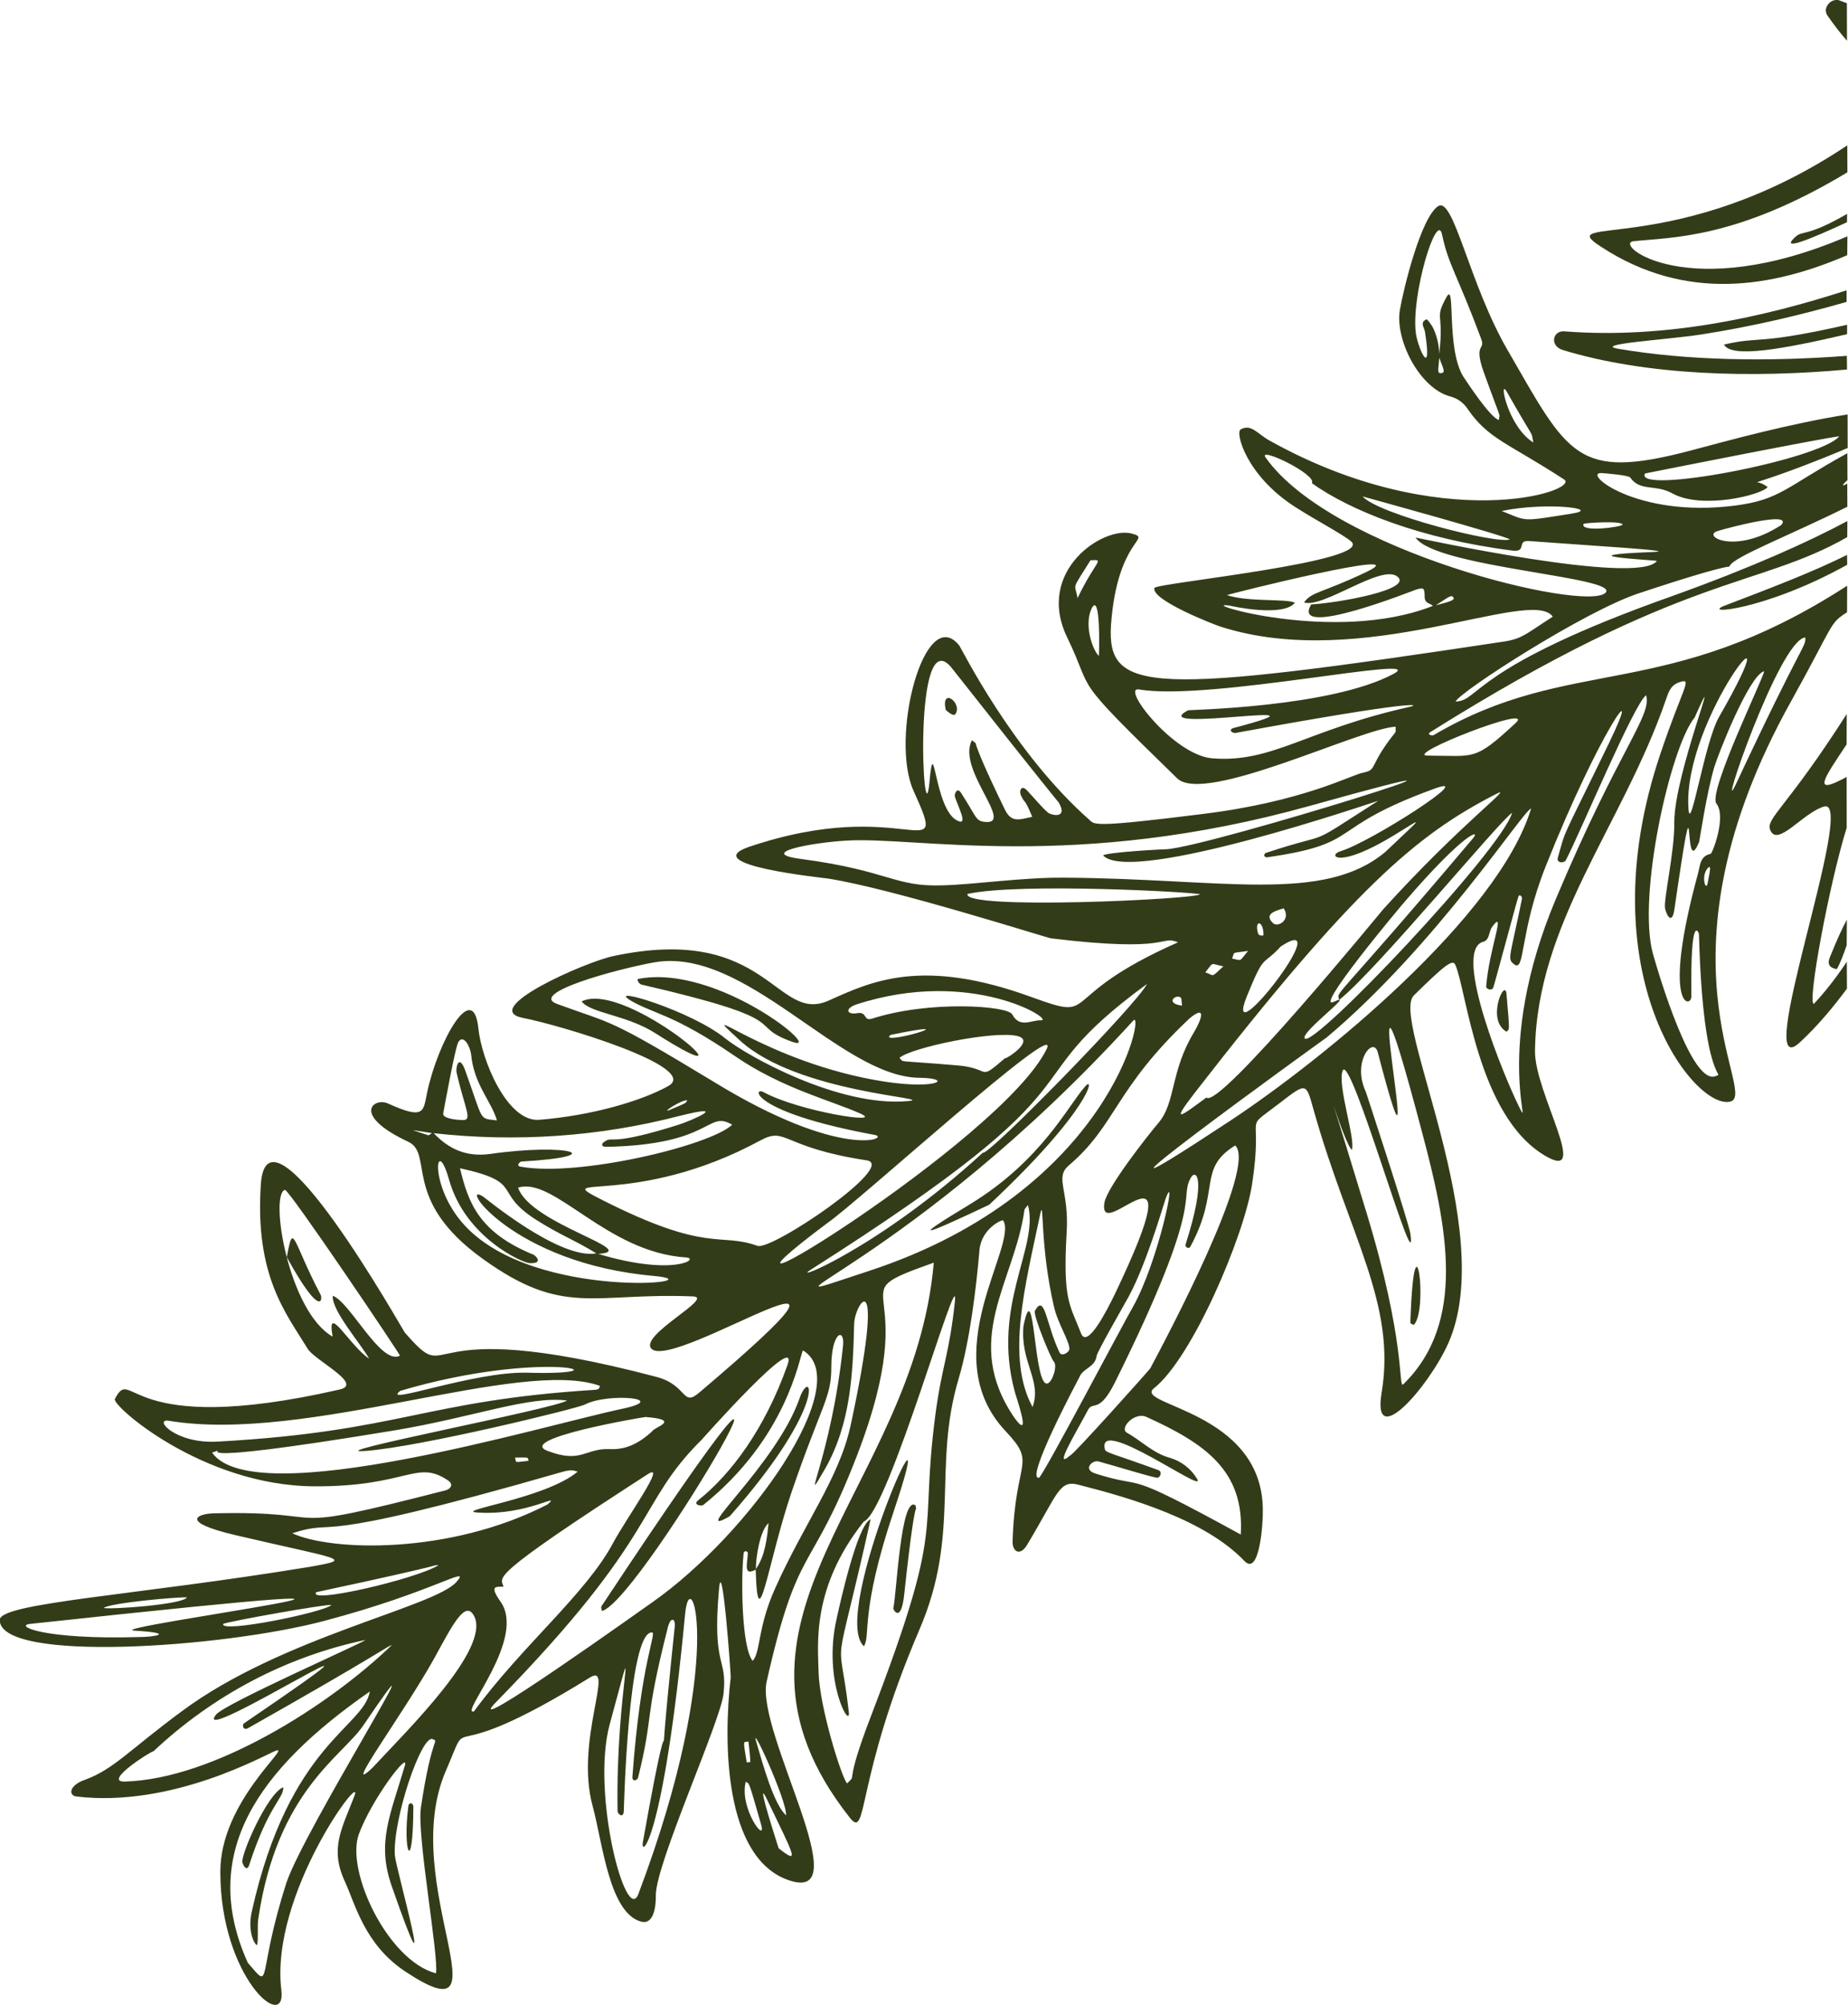 <?xml version="1.0" encoding="UTF-8"?>
<!-- Generator: Adobe Illustrator 24.3.0, SVG Export Plug-In . SVG Version: 6.00 Build 0)  -->
<svg xmlns="http://www.w3.org/2000/svg" xmlns:xlink="http://www.w3.org/1999/xlink" version="1.1" id="Calque_1" x="0px" y="0px" viewBox="0 0 386.8 419.6" style="enable-background:new 0 0 386.8 419.6;" xml:space="preserve">
<style type="text/css">
	.st0{fill:#333C18;}
</style>
<g>
	<g id="Groupe_871" transform="translate(-93.695 2169.24) rotate(-120)">
		<path class="st0" d="M1536.1,1441.5l1.8,1c0.5-8,1.9-16.8,3.6-27.4C1542.4,1409.4,1536.4,1421.8,1536.1,1441.5z"></path>
		<path class="st0" d="M1577.9,1465.6l1.7,1c5.8-18.7,7-16.8,9.3-24.4C1585.6,1442.1,1581.9,1452.4,1577.9,1465.6z"></path>
		<path class="st0" d="M1631.1,1496.3l6.8,3.9c0.4-0.3,0.7-0.6,1.1-0.9c1-0.7,1.1-2.1,0.4-3.1c-0.4-0.6-1.1-0.9-1.8-0.8    C1635.2,1495.6,1633,1495.9,1631.1,1496.3z"></path>
		<path class="st0" d="M1598.2,1477.3l1.5,0.9c0-10.2,1.8-9.6,1.2-12C1599.9,1462.2,1599,1468.5,1598.2,1477.3z"></path>
		<path class="st0" d="M1517.2,1417c9.7,16.2,10.1,15,10.3,19.5l4.8,2.8c-2.3-45.2,16.5-57.2,16.2-90.6l0,0c0-0.3,0.9-1.4,0.9-0.1    c2.3,62.7-8.2,74-8.3,95.8l2.9,1.7c0.3-9.3,1.6-22.2,4.7-39.4c8.2-44.2,1.1-46.1,3.6-50.5c1.3,1.8,2.9,33,0.4,44.7l0,0    c-4.6,22.3-4.9,18.6-4.5,19.2c1.2,1.7-0.8,14.4-1.6,27.5l4.2,2.4c0-1.4,0.3-1.2,0.6,0.4l4.9,2.8c0.3-14.6-1.4-17,2.2-25.7    c8.1-19.5,22.3-24.5,19.9-20.9l0,0c-0.2,0.3-3.2,4.7-3.8,4.7c-3.6,0.3-3.8,3.9-7.3,6c-6,3.6-9.6,15.9-8.8,17.9    c0.8-0.3,1.5-0.8,2-1.4c-0.9,4.1-2,10.1-3.1,18.4c0,0.3-0.1,0.9-0.2,1.6l6.1,3.5c4.5-11.8,7.6-23.8,9.9-32.3    c6.5-23.8,11.9-22.6,37.4-22.6c16.1,0,33.4,6.3,33.3,2.5c-0.2-4.3-11.4-15-14.9-17.9c-5-4-16.3-4.5-20.9,0.2    c-1.1,1.1-2.5,1.7-4,1.8c-7.7,0.6-10.3,3.7-22.9,10.1c-3.9,2,2.4-28.2,38-49.4c2.4-1.4,4.9-1.5,4.9-4c0-1.3-8.8-3.8-19.6,1.7    c-4.5,2.3-10,5.8-12.2,6.6c-6.3,2.4,12.8-39.7,12.1-40.5c-1.8-1.9-12.8,6.9-13.9,7.9c-23.3,21.1-25.2,60.6-33,61.3    c-0.3-6.5-0.8-7.7,0.5-11.2c27.4-69.9,32.2-77.8,44.3-69.7c15,10.2,11.1,16.5,14.3,13.3c4.4-4.3,3.4-21.5-12.1-22.6    c-13.6-1-6.2-3.5-37,5.2c-7.7,2.2-10.1,38.5-13.5,45c-1.4-0.9-0.5,0.3-2.1-3.3c-2.7-5.8-3.7-4.7-2.8-7.5c0.8-2.2,1-13.9,9.4-33.6    c8.6-20.4,9.2-20.4,10.5-20.8c20.4-6.9,44.6-5.3,45.4-5.4c11.4-1.8-9.4-22.3-21.6-23.5c-18.5-1.8,0.3-1.7,7.1-35.7    c2.2-11.3-13.2,10-14,11c-8.6,10.7-34,33.8-34.2,34.2c-15.4,20.5-10.7,20-14,22.6c3.1-28.6-6.5-22.3,5.3-32.2    c18.9-15.8,19.7-27.6,20.7-37.2c1.2-12.1,20.4-2.9,30.6-34.4c1.9-5.8,4.5-30.1-1.8-22.8c-5.2,6-27.7,27.2-27.5,19.1    c0.1-6.3,2.6-16.8,7.4-26.9c2.9-6,16.8-4.2,23-1.4c9.5,4.2,1.7-8.8-6.3-16c-3-2.7-4.9-3.3,2.1-8.3c2.6-1.9,1.8-7.9-9.1-0.3    c-4.9,3.4-9.8-7.4-28.9,1.2c-19.2,8.6-17.7,16.5-28.9,34.2c-2.5,4-1.4-13.7-5.1-13c-6.7,1.4-2.3,63.1-13,4.1    c-0.9-4.7,2.5-1.3,7.3-6.1c38.3-38.6,18.3-37.8,34.4-41c0.3-0.1,58.6,0.6,41.9-10.6c-16-10.7-26-8.9-34.7-8.7    c-2.9,0.1-12.3,6.5-10.7,1.5c13.7-44.5,26.2-34.7,21.8-41.7c-0.8-1.3-24.9,6.8-36.7,27c-9.8,16.8-5.8,21.3-12.8,24.8    c-1.5,0.8-1.9-0.4-1.7-1.3c10.4-37.3,7.1-20.7,20.1-44.5c1.7-3.1,2.1-7.2-6.1,1.5c-15.6,16.6-17,19.5-13.6,10.2    c13.1-34.7,25.9-59.9,22.8-61.7c-7.8-4.5-28.3,37.3-34.1,58.6c-6.3,23.2-5.2,32.8-6.8,28.2c-2.3-6.6,8.3-37.4,5.3-63.3    c-1.5-13.4-3.4-18.5-2.3-24.7c0.7-3.6-1.1-4.7-2.1-3.4c-12.2,16.3-12.2,38.8-12.6,41c-0.7,3.5-3.4-15.5-16.2-22.8    c-19.1-11-36.1-4.9-27.8-1.3c18.6,7.9,31.5,38.3,27.6,33.6c-4.7-5.8-6.9-10-14.5-10.7c-5.3-0.5-13.5-3-22.6,1.5    c-24.1,12,16.7,7.8,32,28.3c9.1,12.2,0.7-2.6,1.9,35.9c0.2,6.4-9.8-9.3-23.6-12.9c-7.6-2-21.1-8.2-26-3.3c-2,2,1.4,4.4,3.2,5.4    c5.7,3.2,24.8,30,29.5,33.4c6.3,4.6,5.7,0.5,19.4,10.1c6.3,4.4-16.8-6.8-17.2-7.1c-11.2-8.3-31.7-19.8-42.5-11    c-13.1,10.7,30.1,9.7,38,17.1c22.2,20.5,14.4,18.8,31.4,39.9c25.8,32,31.1,12,27,34.2c-39.4-27.5-39.6-80.9-91.8-73.3    c-6.1,0.9,6.2,4.8,26.8,32.3c13.1,17.6,28.2,19.4,41.4,33.4c5.6,5.9,14.5,12.6,21.1,17.2c3.7,2.6,3.2,7.3,2.9,7.4    c-6.1,0.2-17.1-26.7-38.5-21.6c-9.4,2.2-5.8-1.1-20.7-10.3c-1.8-1.1-3.5-0.2-2.1,2.3c6.2,11.2,8.5,12.6,5.4,15.7    c-7.7,7.9-19.5,19.2-31.1,22c-4.4,1.1,5,7.4,7.4,8.7c18.1,10.3,32.6-12.8,33.4-7c1.5,10.1,18.1,32.2,26.7,39.1    c12.6,10.1,10.5,3.5,11.8,13.3c1,7.4,1,7.1-4.9,5.6c-26.4-6.7-43.6-5.2-58.2-17.2c-9.8-8.1-3.9,9.2,2,17.3    c15.4,21,64.9,23.3,66.6,30.1c2.2,8.5,2.6,10.9,1.2,10.7c-5.8-0.6-29.7-11.8-44-3.7c-9.8,5.5,12.5,4.7,20,9.1    c23.1,13.7,31.7,39.4,50,60.5c1.4,1.6,2.2,2.6,1.7,4.6c-0.6,2.4-1.3-0.3-10.7-11c-32.4-37-69-31.3-70.6-23.8    C1450,1370,1485.7,1364.3,1517.2,1417z M1555.8,1421.4L1555.8,1421.4c-0.6,2.7-4.3,16.1-5.6,12.3    C1549.6,1422.3,1556.4,1418.2,1555.8,1421.4z M1573.8,1414.4L1573.8,1414.4c-0.7,2.1-12.6,37.1-13.6,39.1    C1558,1447.4,1571.1,1410,1573.8,1414.4z M1613.3,1388c0.4-1,1.1,0,3,1.2l0,0C1613.7,1388.8,1613,1388.8,1613.3,1388z     M1598.8,1393.5c1.3-1.3,10-1.8,11.6-1.9l0,0c7-0.2,18.4,8.9,16.1,5.2c-2.8-4.6-2.3-1.8-9.5-7.2c1.6,0.9,3.3,1.4,5.1,1.6    c0.9,0.1,2.5-0.1,2.5-0.3c0.2-1.6-1.3-1.2-2.2-1.6c-9.3-3.6-2.4-3,0.7-1.8c7.4,3,20.3,16.8,15.2,15.1c-6.1-2-8.6-1.4-22.9-3.8    c-2.7-0.4,0.1-1.8-6.2-3C1597.5,1393.7,1600.2,1394.5,1598.8,1393.5z M1603.1,1397.9L1603.1,1397.9c-12.8-0.1-9.2,0.4-12-0.5    C1596.7,1394.4,1606.6,1397.9,1603.1,1397.9z M1571.1,1398c0,0.4-3.3,7.1-4.2,7l0,0C1566.4,1404.9,1569.9,1396.3,1571.1,1398z     M1582,1384.5c-3,9.1-10.2,18.6-7.8,12.4C1578.1,1386.8,1577.3,1388.2,1582,1384.5L1582,1384.5z M1599.2,1360.8    c-0.3,0.3-22.1,21.8-23.2,22.2C1576.4,1380.2,1594.3,1361.8,1599.2,1360.8L1599.2,1360.8z M1593.3,1325.3    c-0.3,0.3-7.7,8.4-6.3,12.1c1.6-0.9,4.9-8.3,8.5-11.5c0,0.5-11.3,39.9-10.4,27.8l0,0c0.8-10.4,2.2-12.1,1-14.6    c-3.1,2.9-1.1,17.9-5,19.6c-4.2,1.8,1.4-13.6,3.9-18.5c-4.2-7.7-8.2,20.3-8.3,20.6c-0.4,1.6-0.5,1.7-2.3,0.7    c-1.2-0.6-1.6,0.4-2.4,0.6C1575.3,1340,1598.2,1319.1,1593.3,1325.3z M1571.8,1362.7c0.2,3.5,0.3,3.9-0.4,4l0,0    C1570.6,1366.8,1571.2,1364.9,1571.8,1362.7z M1616.4,1347.3L1616.4,1347.3c3-0.3-8.5,7.6-9.5,5.7c-9,4.1-21.5,13.9-33.2,29.3    c-1.9,2.5,1.5,1.8,0,4c-6.7,9.8-17.8,26.7-15,21.4c9.2-17.5-1.5-0.7-2-0.3c-2.6-6,29.3-41,29.5-41.3c-7.6,0.5-28.8,33.4-29.9,28.6    C1555,1389,1592.5,1349.5,1616.4,1347.3z M1616.1,1304.8L1616.1,1304.8c-1.4,2.8-0.5,1-5.5-6.3    C1613.8,1299.7,1612.4,1297.9,1616.1,1304.8z M1597.9,1296.3c1.7-0.5,7.1,0.5,9.3,3.6l0,0    C1609.7,1303.6,1598.2,1296.6,1597.9,1296.3z M1542.1,1364.8L1542.1,1364.8c-2.6-11.5-1.7-10.7,3.3-19.3    C1548.1,1340.8,1543.5,1371,1542.1,1364.8z M1480.6,1232.5L1480.6,1232.5c-2.1-3.1-7.2-10.9-3.6-10.3c6.4,1,7.8,0.1,19.7,7.9    c7.5,5,11.3,3.5,12,7.5c2.4,12.9,9,16.1,14,37.2c0.8,4.7-1.5,2-2.9-0.5c-4.7-8.6-10.9-10.7-12.8-16.1c-1.1-3.1-6.3-16.1-8.8-18.1    C1490.8,1234.1,1503.6,1266,1480.6,1232.5z M1508.6,1267.8c20.6,50.5,23.6,67.4,22.7,85.9c-0.2,5.2-1.6-9.1-9.1-32.4l0,0    c-0.1-0.3-19.2-50.9-15.6-51.7C1505.9,1263.3,1505.4,1260,1508.6,1267.8z M1529.4,1282.5L1529.4,1282.5c1.1,2.8,1.1,1.7-0.8,3.9    C1527.8,1282.8,1527.8,1283.9,1529.4,1282.5z M1526.2,1298.9c0.8,14.7-14.4-22.7-5.5-11.4l0,0    C1526.9,1295.5,1524.4,1293.2,1526.2,1298.9z M1530,1296.9c0.2-0.3,0.3-1,1.2-0.7C1533.9,1297,1532.6,1298.5,1530,1296.9z     M1532.8,1303.4c-2.8,0.2-3-3.1-1.5-3.5l0,0C1533.9,1299.2,1533.2,1301.7,1532.8,1303.4z M1529.1,1288.8c1,1.3,1.1,0.2-0.3,3.7    l0,0C1527.8,1289.6,1527.6,1290.5,1529.1,1288.8z M1510.6,1302.8L1510.6,1302.8c0.4-5.1,10.1,21.3,10.9,23.7    c6.1,17.5,5.1,21,4.2,18.6c-15.6-43.3-13.3-40.7-15.3-41.2c1.5,10,15.8,48.1,15.8,50.9c-5.7-6-21.9-60.5-19.2-61.2    C1508.6,1293.3,1510.2,1308.2,1510.6,1302.8z M1567.5,1306.1L1567.5,1306.1c4.6-6.6,22.7-9.1,20.1-6    c-9.5,11.4-24.1,56.9-23.8,47.7c0.5-14.9,14.9-40.8,14.9-41c0.4-10.8-14.6,30.7-8,6.5c0.4-1.4-0.9-0.9-1.1-0.2    c-13.1,36.8-14.3,36.7-13.4,34C1562.8,1326,1560.3,1316.5,1567.5,1306.1z M1611,1268.4c-32.4,4.7-35.4,5.3-35.5,5.3    c-4,0-1.5-2.7-0.7-3c1.3-0.5,4.2-1,6.3-1.5c1.6-0.4,0.7-1.5-0.3-1.6c-2.3-0.2-0.5,0.4-5.1-0.2c0.9-2.8,1.1-4.4,4.2-4.2    c19.6,1.4,13.4,2.1,16,1.3c-3.6-5.9-20.1-1-16.1-6.3c1.1-1.5,1.7-0.9,7.7-1.2c1.6-0.1,0.4-1.4,0-1.5c-2.1-0.5-7-0.6-4.6-2.1l0,0    c4.5-3,19.1,5.5,9.7-1.1C1582.2,1244.8,1624.4,1266.5,1611,1268.4z M1592.4,1220.9L1592.4,1220.9c5.5-7.1,1.8,3.6-1.5,10.2    c-6.5,13.2-29.5,38-42.3,87.9c-14.4,56.2,3.1-22.7,7.2-30.7c0.2-0.3,5.6-10.9,5.5-12.1c-8.4,1.9-18.8,55.3-18.9,55.6    c-0.9-19.3-0.9-10.3,2.3-25.8c0.1-0.2-0.1-0.5-0.3-0.6c-0.2-0.1-0.5,0.1-0.6,0.3c-7.7,19.2-0.8,13.3-5.1,37.6    c-1.7,9.8-3-17.3-1.5-23.6c0.7-2.9-3.1-2.5-2.7,11.6c0.2,7.2,0.5,7.3-2.1-3.5c-3-16.7,12.3-32.5,29-61.1    c4.3-7.3,8.2-17.1,11.2-22.6C1577.4,1235,1580.9,1235.9,1592.4,1220.9z M1568.5,1247.6L1568.5,1247.6    c-3.4,10.7-23.6,41.6-24.4,42.1C1543.7,1288.3,1566.1,1244.9,1568.5,1247.6z M1527.4,1275.4L1527.4,1275.4    c-0.3,0.1-0.8-0.3-1.6-0.6C1528.1,1271.8,1528.6,1275,1527.4,1275.4z M1533.4,1270.7L1533.4,1270.7c-2.5-3.5-14.7-47.1-13.4-47.4    c-6.4-28.6-3.4-49-3.2-43.4C1520.1,1257,1529.3,1233.2,1533.4,1270.7z M1560.1,1215.9c-5.3,24.9-23.8,34.4-22.2,31.8    c1.1-1.7,0.7-4.7,4.1-4.6c2,0.1,11.2-13.4,13.9-25.9c0.4-1.8,1.8-0.1,2.5-2l0,0C1559.2,1213,1560.6,1213.3,1560.1,1215.9z     M1545.9,1218.1c0.7,3.1-4.9,20.1-8.4,23.7c-2.7,2.8-3-4.6-2.7-4.6c-1.4-7.6-0.5-3.3,3.7-9.4l0,0    C1546.3,1216.6,1544.4,1218.6,1545.9,1218.1z M1550.8,1218.4L1550.8,1218.4c0.1,0,0.1,0.2,0.2,0.5    C1545.7,1234.9,1549.5,1218.3,1550.8,1218.4z M1591.5,1161.7c5-4.2,0.1,14.4-2.6,21.9c-6.6,18.3-40.1,21.8-48.6,35.9    c-3.7,6.3-4.3,2.4,2.8-6.5c15.9-19.8,36.1-26.2,22.7-22c-15.7,4.9-31.4,30.2-28.6,24.1c6.1-13.2,25.2-24.5,30.4-26.5    c8.7-3.3,22.4-16.3,16.8-13.2c-4.9,2.8-6.8,6.3-21,13.1c-10.7,5.1-18.1,12.8-23.5,16.7c-4.7,3.4,6.7-10.8,14-15.3    c2.3-1.4-2.1-4.6-19.4,15.7c-2.2,2.5-1.2-8.6,26.4-23.6l0,0C1584,1169.3,1581.7,1169.9,1591.5,1161.7z M1560.4,1175.2    L1560.4,1175.2c-0.3-0.7-0.4,0,0.1-4C1560.8,1168.5,1561.2,1174.4,1560.4,1175.2z M1583.6,1129.6L1583.6,1129.6    c0.8,0.7,11,9.3,11.4,10.3c0.8,1.8-2.4,1.5-3.7,0.9c-5.7-2.6-10.5-1.2-14.6-2.2c2.4-3.1,0.8-2.6,12.5-0.5c3.6,0.6,1.4-1.5,0.4-1.8    c-7.7-2.4-10.6-2-9.1-4.1C1581.1,1131.2,1582.8,1128.9,1583.6,1129.6z M1581.2,1125.5c0-0.4-0.1-0.8,0-0.9    C1584.8,1121.4,1584.1,1121.8,1581.2,1125.5z M1581,1125.8c-10.3,14-18,29.7-22.6,46.4c-3.1,10.8-2.1,1.6-1.5-1.1    c3.1-14,4.6-13.2,4.7-14.7c0.1-1.8-0.8-1.4-1.1-0.8c-10.9,19.7-3.8,22.1-9.2,25.2c-1.5-6.2,6.6-33.4,14.5-42.7    c0.7-0.9,1,0.3,0.9,0.6c-8.5,16.9-1.6,10.7,4.7-5C1573.3,1129.2,1576.5,1126.9,1581,1125.8L1581,1125.8z M1560.9,1121.8    c11.1-2.6,20.1,4.5,10,1.9c-12.3-3.1-22.9,4.8-23.5,5.9c-1.6,2.6,0.8,1.8,1.1,1.6c9.8-7.6,16.3-6.4,23.4-4.3    c-9.5,10.4-7.5,3.3-17.3,8.4c-5.2,2.7-7.9,5-12.4,7.4c2.7-7.4,21.9-14.4,22.2-14.6l0,0c5.5-2.9-15.2-1.8-32.4,22.8    C1524,1162.1,1539.8,1126.7,1560.9,1121.8z M1541.9,1143L1541.9,1143c-4.1,8.4,12.5-9.2,20.4-7.6c-1.7,7.7-20.9,9.2-30.2,23.1    C1530.4,1161.1,1529.8,1154.4,1541.9,1143z M1526.7,1172.7c6.5-5.5,3.7-9.7,24.5-23.3c11-7.2-4.9,4.8-5.7,34.9l0,0    c-0.2,6.2-3.4,3-14.7,17.1C1526.6,1206.8,1524.3,1174.7,1526.7,1172.7z M1523.5,1187.6c0.6,7.9,13.1,64.8,8.6,58.1l0,0    C1520,1227.8,1518.2,1143.6,1523.5,1187.6z M1504.1,1134.2c-0.8-3.7-0.6-6.7,1.2-9.5c2.8-4.4,0.3-6.7,6.2-11.5    c5.6-4.6-3.9,20.9-4.1,21.3C1503,1140.9,1504.7,1134.9,1504.1,1134.2z M1537.8,1092.8c-7.3,30.3-21.7,43.9-10,24.9    C1533.7,1108.1,1537.1,1087.4,1537.8,1092.8L1537.8,1092.8z M1554.7,1086.2c9.2-5.4,32.4,3.4,31.6,6.7c-0.2,0.8-42.1,3.7-42.1,3.5    c0.2-4.5,14.9-3.4,17.9-5.9c-2.5-1.8-11.9,0.1-15.2,0C1551.3,1088.3,1561.8,1088.7,1554.7,1086.2z M1556.6,1047.7L1556.6,1047.7    c-18.6,22.6-25.3,70.4-38.8,81.8c-0.3-0.4-0.6-0.4-0.2-1.3c16-32.2,12.8-39.6,30.1-73.8    C1551.7,1046.4,1558.7,1045.1,1556.6,1047.7z M1546.3,1052.2L1546.3,1052.2c-1.1,5.7,3-12.6-15.1,35.5    c-5.9,15.8-7.7,27.8-12.6,34.3c-0.3-2.9,16.8-51.9,11.9-41.7c-5,10.4-14.4,42.7-14.5,44.5c-0.2,5.4-7.9,16.3-4.7,6.4    C1516.6,1115,1531,1053.6,1546.3,1052.2z M1511.7,1108.7c1.3-2.9,0.8-2.4,2-2.1C1512.1,1109.4,1512.5,1108.9,1511.7,1108.7z     M1522.7,1032.5c-0.9-1.5,5.9-15.4,6.8-16.2C1529.7,1018.1,1523.7,1031,1522.7,1032.5z M1520.5,1019.7L1520.5,1019.7    c9.6-17.8,15.2-21.5,13.8-18.4c-47,106.4-7.2,10.4-12.2,18.3C1517.2,1027,1519,1022.3,1520.5,1019.7z M1514.1,1036.3    L1514.1,1036.3c-0.1,1.2-7.1,20.6-7.9,21.6C1505.6,1055.9,1512.7,1034.6,1514.1,1036.3z M1510.1,1056.5L1510.1,1056.5    c-9.6,29.7-6.9,22.9-7.9,25C1502,1076,1508.9,1053.4,1510.1,1056.5z M1523.3,1058.3L1523.3,1058.3c-2.4,10.9-3.2-0.8-17.1,55.2    c-0.6,2.4-1,2.3-1.6,3c-1.6-8.8,6.3-27.5,2.9-22.2c-5.6,8.5-4.9,17.3-5.7,13.3C1502.9,1084.5,1516,1063.4,1523.3,1058.3z     M1495.8,1002L1495.8,1002c2.3-4.3,2.8,8.2,2.5,8.3c3.9,16.6,3.3,33.9-2,50.1c-0.3-0.4,3.2-32.2,2.1-34.9    c-3.6-8.9-0.6,56.5-4.5,4.2c0-0.6-1.3-1-1.3,0.2c-0.3,31.8,0.3,34.3,0,34.7C1488.2,1046.9,1487,1018.3,1495.8,1002z     M1460.5,1020.6L1460.5,1020.6c-14-15.4-18.3-13.8-10.4-15.3c25,2.5,34,22.1,36.4,50.5c-5.9-4.9-1.1-20.1-27.4-44.3    c-3.6-3.4-7.1-3-6.7-2.6c1,0.9,3.2,1.8,4.7,3c21,16.7,20.5,32,23.9,39.1C1495.7,1081.4,1468.1,1029,1460.5,1020.6z M1460.1,1052.9    L1460.1,1052.9c-4.7-3.7-28.9-12.3-31.6-14.6c7.3-7.4,28.1-5.7,33.3,0.6c5,6,10,18,7.6,15.5c-7.6-8-11-13.2-20.5-15    c-30.1-5.7,2.8,2.6,5.3,3.8c6.8,3.4,19.1,17.5,17.1,19C1470,1063.1,1472.3,1062.6,1460.1,1052.9z M1472.4,1048.3L1472.4,1048.3    c-2.2-9.1,6.4,11,13.4,22.7c4.2,6.9,7.4,11.8,3.4,11.6C1481.6,1082.1,1475.6,1058.7,1472.4,1048.3z M1489.1,1088.9L1489.1,1088.9    c4.3-0.4,3.1,0.8,2.4,2.1c2.1,0.6,3.3-2.5,5.3,38c0.2,4.7-5.5-8.1-8.8-13.5c-6.4-10.2-9.1-27.2-16-42.9    C1472.8,1069.3,1479.6,1089.8,1489.1,1088.9z M1421.7,1083.3L1421.7,1083.3c-4.6-5.6,23.1,1.9,33.7,12.5    c17.7,17.9,5.9,4.8-16.5-7.6c-0.5-0.3-2,0.2-0.7,1.1c0.3,0.2,32,19.5,29.5,23.8c-0.6,1-3.8-4.8-24.1-18.6c-1-0.7-1.2,0.5-0.8,0.9    c10.3,9.9,9.1,6.5,24.2,21.2c1.7,1.7,0.6,2.2-0.6,1.3c-38.3-27.8-2.2-0.1-35.7-28.3c-2.8-2.4-2.6,3.4,36.9,31.5    C1477,1127.8,1455,1124,1421.7,1083.3z M1473.1,1116.3L1473.1,1116.3c0-0.3-4.9-50.4-1.7-38.6c13.2,47.3,21.1,45.9,26,64.6    c0.1,0.3,9.9,29.7,4.5,23.3c-9.2-10.8-13.8-21.6-15.1-30.2c-0.2-1.6-1.4-0.2-1.4,0.3c3.4,22.3,16.7,32.9,17.6,34.3    C1491.7,1176.3,1475.3,1141.3,1473.1,1116.3z M1475.3,1145.7c-2.8-2-5.6-4.1-7-7.1C1470.4,1139.8,1474.8,1143.3,1475.3,1145.7    L1475.3,1145.7z M1430.8,1114.5L1430.8,1114.5c-0.9,0.4,0.6,0.8-9.4-1.7C1417.2,1111.7,1426.7,1110.5,1430.8,1114.5z     M1437.8,1119.2L1437.8,1119.2c-1.3-0.6-2.6-1.1-3.9-1.8l0.3-0.7C1438.9,1118.5,1438.2,1118.1,1437.8,1119.2z M1415.3,1113.5    L1415.3,1113.5c5.1,1.1,15.3,3.4,10.1,3C1411.9,1115.5,1410.1,1115.6,1415.3,1113.5z M1420.5,1118.3c3.3-1.1,11.9,1.2,16.1,2.2    C1442.4,1121.8,1423,1120,1420.5,1118.3z M1484.3,1170.7L1484.3,1170.7c-8.3-7.6-12.8-18.6-21.5-30.6c-5.3-7.4-10.2-9.4-10.8-11.7    c3.5-0.6,15.7,6.2,20.4,9.6c0.2,0.1,0.3,0.4,0.2,0.6c-0.1,0.2-0.4,0.3-0.6,0.2l0,0c-2.1-1.4-3.7-3.2-3.8-0.3    c-13.5-7.3,0,2.9,10.2,14.5c13,14.9,13,17.2,18.6,20.4c6.4,3.7,5.8,6.6,2.7,4.4c-19.2-13.9-26-25.8-20.5-16.2    c5.5,9.4,14.3,15,23.3,20.5C1506.4,1184.6,1511,1194.9,1484.3,1170.7z M1496,1202.7c-9.2-6.7-10.3-9.1-18.5-15.4    c-21-16.1-20-8.8-47.8-43.1c-10.5-13-9-8.3-9.8-11.5c1.6-0.4,16.8,3,23.2,6.5c5.1,2.8,16,7.5,22.5,23.9    C1464.7,1168.6,1503.3,1208,1496,1202.7L1496,1202.7z M1510.5,1190.2L1510.5,1190.2c6.4-30.7-3.3,8.3,17.7,74.2    C1529.3,1268,1499.5,1242.6,1510.5,1190.2z M1468.5,1201.3L1468.5,1201.3c19.8-1.6,24.7,14.1,36.7,23.5c0.3,0.2,0.4,0.8,0.6,1.2    c-8.8-2.3-14.3-17.1-32.4-21.9C1473,1203.9,1462.2,1202,1468.5,1201.3z M1468.7,1205.7c11.7,0.3,22.7,11.3,34.3,21.7    c2.6,2.4-5.8-3.5-18.3-7.3c-3.4-1.1-8.2-0.8-9.4-1.7c-0.5-0.4-0.6-2.2,0.5-2.1c6.5,0.5,12.3,3.6,10.1-0.1l0,0    c-0.5-0.8-10.2-2.1-11.2-1.9c-1.1,0.3-3.5-2.3-3.3-3.4c0.6-3.1,21.8,9.5,12.9,1.6C1478,1208.1,1472.5,1210.2,1468.7,1205.7z     M1455.2,1199.5L1455.2,1199.5c1-3.1,13.8,17.5,14,17.8c1.3,1.6,0.1,3.9,2.1,5.4c0.7,0.6,6.4,10.4,6.6,10.7    c3.8,6.9,13.6,17,14.7,18.3c4.4,5.4-10.7-7.9-16.3-17.4C1473.5,1229.5,1455.8,1201.5,1455.2,1199.5z M1423.8,1230.1    c25.5-15.5,17.3-11.8,26.3-20c2.1-1.9,2.8,1,1.8,1.9c-4.6,4.5-7.4,7-9,8.8c-0.5,0.6,0.5,1.7,1.2,1.1c8-6.7,8.7-7.8,9.4-7.5    c7.1,2.1-19.1,13.7-15.1,13.6c2.5,0,4.9-1,6.7-2.7c2.6-2.6,6.1-3.4,9.1-5.2c1.6-0.9,3,3.6,0.8,5.2    C1444.1,1233.1,1435,1237.5,1423.8,1230.1z M1463.4,1231.1L1463.4,1231.1c-0.2-0.3-7.8-23.5-7.4-23.6c-1-4.9,3.4,3.2,6.4,8    c1.1,1.8-1.9,1.5,2,7.5c24.1,36.3,26.6,30.8,29.3,35.4c1.1,1.8-1.6,3-11.5-7.9c-0.2-0.2-0.5-0.3-0.8-0.1c-0.2,0.2-0.3,0.4-0.2,0.6    c7.1,11.6,13.4,9.4,13.7,18.8C1488.7,1271.7,1466.9,1236.7,1463.4,1231.1z M1477.9,1305.1L1477.9,1305.1    c-19.7-5.3-39.3-11.7-43.9-29.9c0.1-1.1,7.5,5,35.1,11.4c11.6,2.7,18.7,4.3,22.7,5.2c-3.9-0.8-9.1-1.7-9.9-1.3    c1.5,1.8,13.3,4.1,15.3,6.6c2.8,3.5-47.5-9.3-36.7-4.8c1.8,0.8,30.4,6.8,30.5,6.8c6.9,0.6,9.3,7.2,5.9,6.3    C1452.4,1293.2,1537.6,1321.3,1477.9,1305.1z M1499.9,1271.5L1499.9,1271.5c-3.2-54.2,5,25.9,5,26.2c5.2,29.4,20.6,59.4,20.1,61    C1508.8,1341.4,1501.3,1294.7,1499.9,1271.5z M1506,1353.7L1506,1353.7c-20.7-27.3-40.6-28.8-33.9-28.4s35,4.1,33.8,10.6    c-0.5,1.5,1.1,2.1,1.7,3.3c2.1,4.8-3.6-2.8-10.2-7.3c-0.3-0.2-1.4,0.4-0.9,1.2c0.2,0.3,13.5,13.6,13.7,13.9    c0.8,0.7-0.3,0.9-0.6,0.6c-9.4-8.3-9.3-9-11-8.3c-2.9,1.1,5.1,4.2,14.4,16c18.9,23.9,25.4,38.6,15.8,24.5    c-13.7-20.2-10.7-16.4-15.5-21.4c-0.9-0.9-1.7,0.6-1.3,1.2c3.5,5.5,21.2,28.7,21.5,31.8C1529.1,1390.3,1526.7,1381,1506,1353.7z     M1527.3,1426.3c-1.9-1-0.1-0.4-19.3-27.9l0,0C1502.2,1390.1,1529.7,1421.4,1527.3,1426.3z M1521.9,1402.3L1521.9,1402.3    c-3.1-5.3-18.5-17.6-13.4-15.1C1525.5,1395.5,1538.8,1431.4,1521.9,1402.3z M1457.2,1364.1c0.8-5.2,23.7,0.2,28.8,1.5    c12.1,3.2,35.6,24.8,38.4,32.3c9.3,12.8-8-9.6-16.9-14.7c-5.5-3.1-13-10.2-14.7-10.7s-3.5-0.3-1.1,1.6c27,21.3,3.6,3.8,9.7,11.6    c0.3,0.3,7.9,6.3,11.9,10.5c1.9,2,13,15.9,12.2,19.1c-0.9-0.4-16-22.9-19-22.5l0,0c-3.4,0.5-8.6-5.9-8.5-6.3    c0.7-2.2-1-3.1-2.2-4.3c-20.7-20.9-23.9-15.4-21.6-14.1c15.5,8.7,10.8,8,10.5,7.9C1456.3,1360.6,1456.8,1366.5,1457.2,1364.1z     M1495.8,1384.9c-0.3,0-0.1,0.4-2.9-2.1l0,0C1491.6,1381.6,1495.5,1382.5,1495.8,1384.9z"></path>
		<path class="st0" d="M1619.6,1430.1c-19.1,9.6-25.4,26.9-27.4,43.8l3.4,2c4.3-36.2,23.2-43.3,21.5-39.3c-3.2,7.3-10.4,18.8-9.9,46    l4.9,2.8C1609.3,1443,1630.6,1424.5,1619.6,1430.1z"></path>
		<path class="st0" d="M1464.2,1399.9c-1.8-3.6-3.2-7.1-4.2-10.4l0,0c0.8-1.2,20.3,15.5,28.5,24.4l9.2,5.3c0.2-8.4,2-4.5,5.9,3.4    l5.5,3.2c-10.8-20.8-10.4-25.6-13-26c-4-0.6-0.3,7.7-1.4,12.2c-1.7,7.2-43.5-43.1-40.2-29c1.1,4.8,2.8,9.5,4.8,14.1L1464.2,1399.9    z"></path>
		<path class="st0" d="M1604.8,1412.4c-13.5,12.6-25,31.5-33.3,49.5l2.5,1.4c7.1-14.8,15.8-29.4,25.2-40.7l0,0    c3.6-4.3-3.5,9.9-6,16.3c-4,10.3-7,20.4-9.4,30l2.1,1.2c3.8-17.8,10.1-37.9,22-55.3C1609.5,1412.7,1607,1410.4,1604.8,1412.4z"></path>
		<path id="Tracé_594" class="st0" d="M1465.3,1164.6c-27.1-24.9-15.5-16.7-32.6-24.1c-3.7-1.6,8.3-1.6,18.1,7.5    C1453,1150,1465.8,1161.7,1465.3,1164.6z"></path>
		<path id="Tracé_596" class="st0" d="M1476.8,1106.3c0.3,0.1,0.8,0.2,0.9,0.4C1524.6,1200.7,1474.4,1114.7,1476.8,1106.3z"></path>
		<path id="Tracé_597" class="st0" d="M1480.6,1139.4c0-10.4,4.4,13.7,14,24.9C1499.5,1169.9,1490.7,1169.5,1480.6,1139.4z"></path>
		<path id="Tracé_598" class="st0" d="M1587.6,1178.9c-5.4,16.1-33.6,26.5-27.5,21.4c8.2-6.9,2.8,3.7,26.1-21.3    C1586.6,1178.7,1587.2,1178.6,1587.6,1178.9z"></path>
		<path id="Tracé_599" class="st0" d="M1589.4,1166.4c-0.6,10.5-38.6,23.1-13.4,10C1582.3,1173.1,1586.3,1166.8,1589.4,1166.4z"></path>
		<path id="Tracé_600" class="st0" d="M1464.4,1169.7c-14.9-16.9-20.2-17.2-21.4-19.6C1452.4,1147,1487.6,1196,1464.4,1169.7z"></path>
		<path id="Tracé_601" class="st0" d="M1463.1,1174.2c-2.8-1.2,5.3,3.4-14.7-11.2c-5.3-3.8-1.9-3.8-1.6-3.6    C1448.9,1161.4,1466.7,1172.7,1463.1,1174.2z"></path>
		<path id="Tracé_602" class="st0" d="M1443.7,1283.4c0.5-0.4,0.5-0.5,0.9-0.3C1465.6,1296.2,1444.7,1287.6,1443.7,1283.4z"></path>
		<path id="Tracé_603" class="st0" d="M1478.2,1030.1c-2.1-1.1-1.6-4.4-10.5-14.3c-0.7-0.7-0.4-1.3,1.1-1    C1470.2,1015,1478.8,1026.6,1478.2,1030.1z"></path>
		<path id="Tracé_604" class="st0" d="M1509.9,1219c1.3-15.6,1.8-18.3,2.1-3.5c0.4,17.7,7.7,28.3,9.3,33.3    C1522.4,1251.9,1516.5,1247.3,1509.9,1219z"></path>
		<path id="Tracé_605" class="st0" d="M1604.1,1262.9c4.8,1.5-0.4,3.8-1.7,1.4C1602,1263.6,1603.4,1263.2,1604.1,1262.9z"></path>
		<path id="Tracé_606" class="st0" d="M1487.1,1330.9c4.3-2.6,10.1,5.5,6.8,3.9C1486.2,1331.2,1487.5,1331.8,1487.1,1330.9z"></path>
		<path id="Tracé_607" class="st0" d="M1461.7,1050.8c0.7,0.5,0.1,1.3-0.7,0.8C1448.3,1044.2,1454,1044.9,1461.7,1050.8z"></path>
		<path class="st0" d="M1471.8,1404.3c-0.9-1.5-2.5-3.8-5.1-7.1c-1.4-1.8-2.6-0.1-2.8,0.1c0.6,1.1,1.9,2.7,3.3,4.3L1471.8,1404.3z"></path>
		<path id="Tracé_609" class="st0" d="M1573.9,1086.2c6,5.1,2.5,2.7-10.3,2.2C1562.6,1088.4,1558.9,1085.9,1573.9,1086.2    L1573.9,1086.2z"></path>
	</g>
</g>
</svg>
